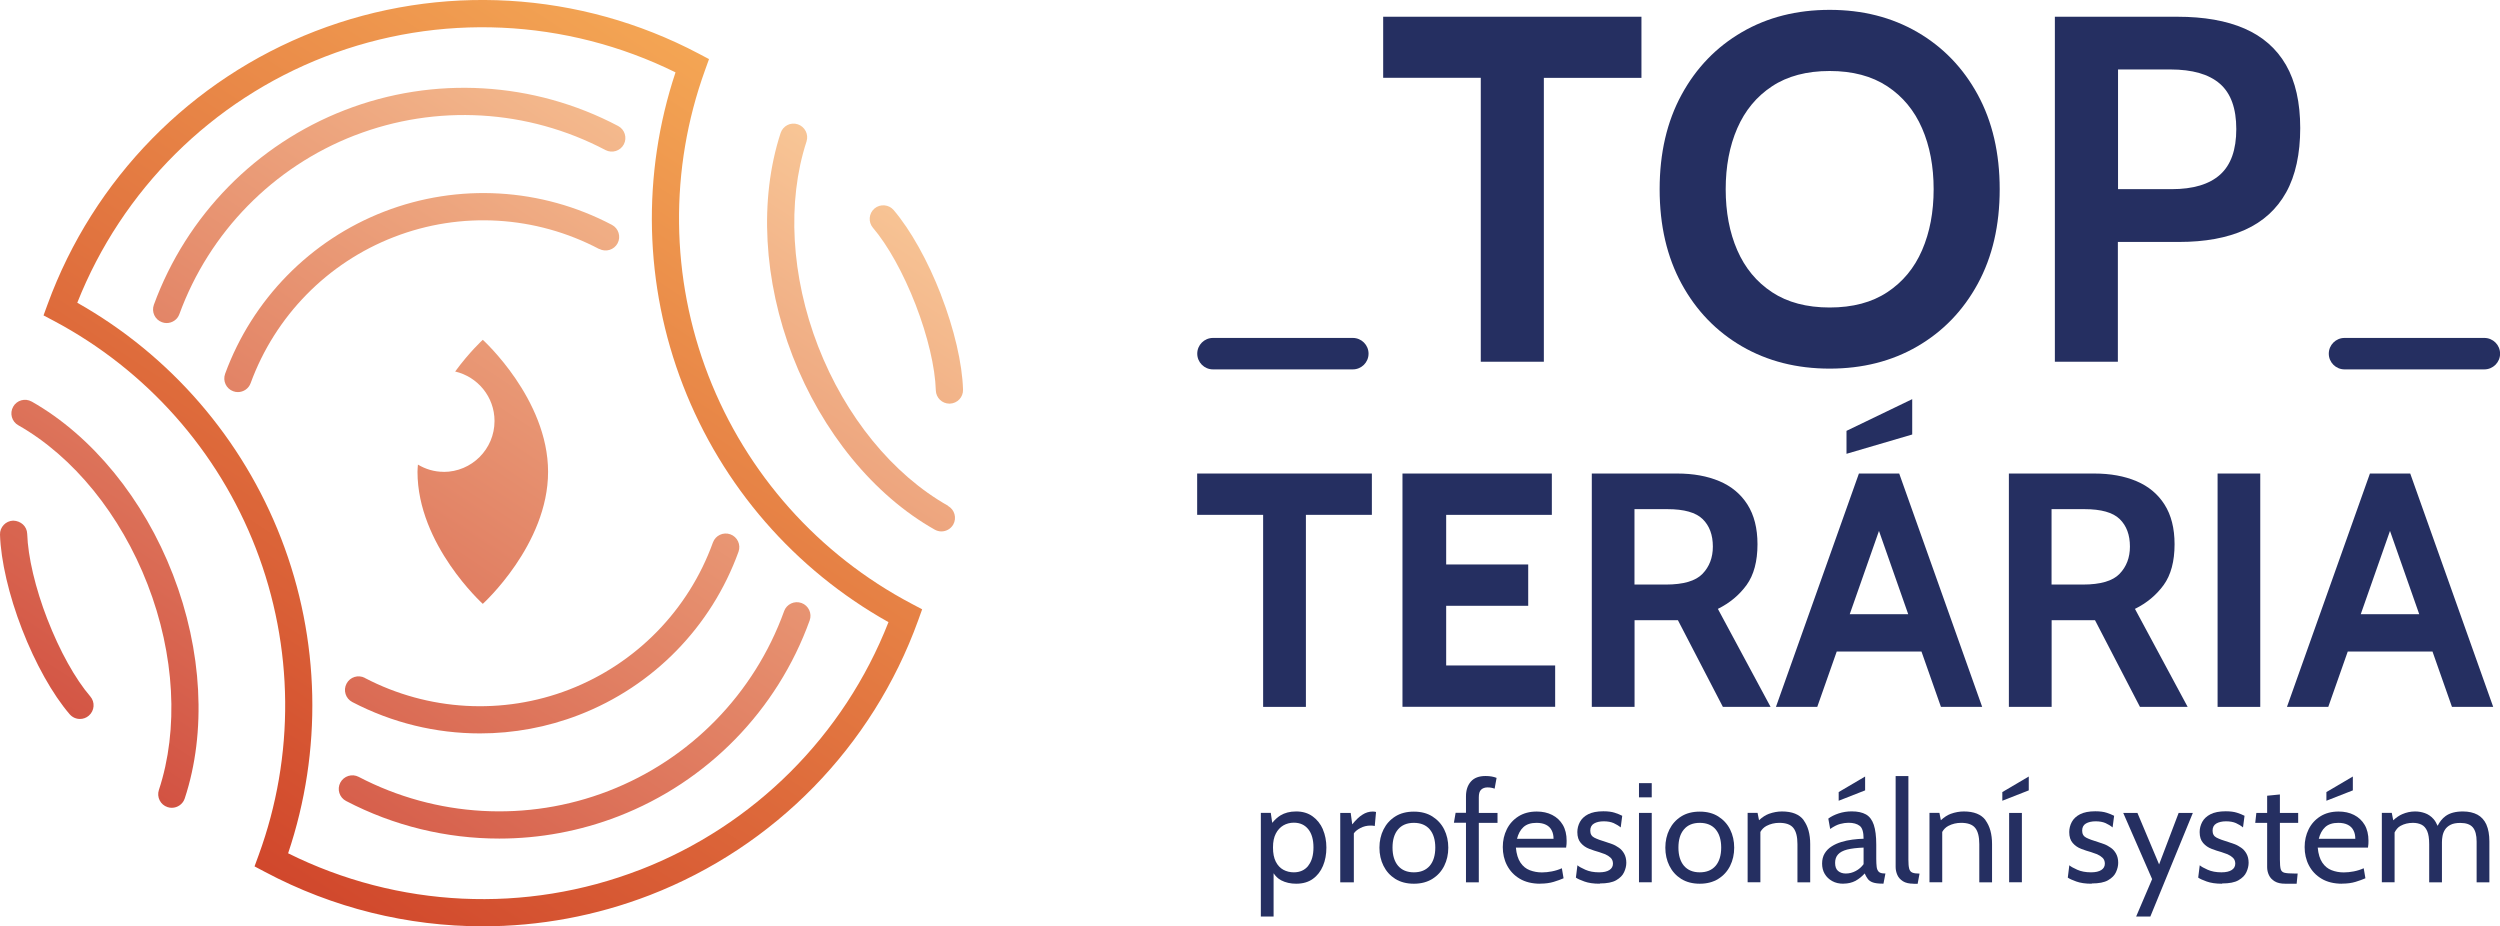 <?xml version="1.0" encoding="UTF-8"?>
<svg id="Vrstva_2" data-name="Vrstva 2" xmlns="http://www.w3.org/2000/svg" xmlns:xlink="http://www.w3.org/1999/xlink" viewBox="0 0 294.07 108.96">
  <defs>
    <style>
      .cls-1 {
        fill: url(#Nepojmenovaný_přechod_61-6);
      }

      .cls-1, .cls-2, .cls-3, .cls-4, .cls-5, .cls-6, .cls-7, .cls-8, .cls-9, .cls-10, .cls-11 {
        stroke-width: 0px;
      }

      .cls-2 {
        fill: url(#Nepojmenovaný_přechod_61-5);
      }

      .cls-3 {
        fill: url(#Nepojmenovaný_přechod_61-8);
      }

      .cls-4 {
        fill: url(#Nepojmenovaný_přechod_63);
      }

      .cls-5 {
        fill: #252f61;
      }

      .cls-6 {
        fill: url(#Nepojmenovaný_přechod_61);
      }

      .cls-7 {
        fill: url(#Nepojmenovaný_přechod_61-4);
      }

      .cls-8 {
        fill: url(#Nepojmenovaný_přechod_61-2);
      }

      .cls-9 {
        fill: url(#Nepojmenovaný_přechod_61-3);
      }

      .cls-10 {
        fill: url(#Nepojmenovaný_přechod_61-7);
      }

      .cls-11 {
        fill: url(#Nepojmenovaný_přechod_61-9);
      }
    </style>
    <linearGradient id="Nepojmenovaný_přechod_63" data-name="Nepojmenovaný přechod 63" x1="94.13" y1="-2.4" x2="-3.17" y2="145.71" gradientUnits="userSpaceOnUse">
      <stop offset="0" stop-color="#f8b159"/>
      <stop offset="1" stop-color="#bf1818"/>
    </linearGradient>
    <linearGradient id="Nepojmenovaný_přechod_61" data-name="Nepojmenovaný přechod 61" x1="73.13" y1="-16.2" x2="-24.17" y2="131.91" gradientUnits="userSpaceOnUse">
      <stop offset="0" stop-color="#fdd5a1"/>
      <stop offset="1" stop-color="#bf1818"/>
    </linearGradient>
    <linearGradient id="Nepojmenovaný_přechod_61-2" data-name="Nepojmenovaný přechod 61" x1="70.17" y1="-18.15" x2="-27.14" y2="129.97" xlink:href="#Nepojmenovaný_přechod_61"/>
    <linearGradient id="Nepojmenovaný_přechod_61-3" data-name="Nepojmenovaný přechod 61" x1="66.78" y1="-20.37" x2="-30.52" y2="127.74" xlink:href="#Nepojmenovaný_přechod_61"/>
    <linearGradient id="Nepojmenovaný_přechod_61-4" data-name="Nepojmenovaný přechod 61" x1="115.04" y1="11.33" x2="17.74" y2="159.45" xlink:href="#Nepojmenovaný_přechod_61"/>
    <linearGradient id="Nepojmenovaný_přechod_61-5" data-name="Nepojmenovaný přechod 61" x1="107.77" y1="6.55" x2="10.46" y2="154.67" xlink:href="#Nepojmenovaný_přechod_61"/>
    <linearGradient id="Nepojmenovaný_přechod_61-6" data-name="Nepojmenovaný přechod 61" x1="80.4" y1="-11.42" x2="-16.9" y2="136.69" xlink:href="#Nepojmenovaný_přechod_61"/>
    <linearGradient id="Nepojmenovaný_přechod_61-7" data-name="Nepojmenovaný přechod 61" x1="118.44" y1="13.56" x2="21.14" y2="161.68" xlink:href="#Nepojmenovaný_přechod_61"/>
    <linearGradient id="Nepojmenovaný_přechod_61-8" data-name="Nepojmenovaný přechod 61" x1="121.22" y1="15.39" x2="23.91" y2="163.5" xlink:href="#Nepojmenovaný_přechod_61"/>
    <linearGradient id="Nepojmenovaný_přechod_61-9" data-name="Nepojmenovaný přechod 61" x1="94.64" y1="-2.07" x2="-2.66" y2="146.05" xlink:href="#Nepojmenovaný_přechod_61"/>
  </defs>
  <g id="Vrstva_1-2" data-name="Vrstva 1">
    <g>
      <g>
        <g>
          <path class="cls-5" d="M174.18,42.54V9.15h-11.48V1.97h30.38v7.19h-11.48v33.39h-7.42Z"/>
          <path class="cls-5" d="M215.22,43.36c-3.86,0-7.3-.87-10.32-2.62-3.01-1.75-5.38-4.2-7.1-7.36-1.72-3.16-2.58-6.86-2.58-11.12s.86-7.96,2.58-11.12c1.72-3.16,4.09-5.61,7.1-7.36s6.45-2.62,10.32-2.62,7.3.87,10.32,2.62c3.01,1.75,5.38,4.2,7.1,7.36s2.58,6.87,2.58,11.12-.86,7.96-2.58,11.12c-1.72,3.16-4.09,5.61-7.1,7.36-3.01,1.75-6.45,2.62-10.32,2.62ZM215.22,36.17c2.71,0,4.97-.6,6.78-1.8,1.82-1.2,3.18-2.84,4.09-4.94s1.36-4.49,1.36-7.17-.45-5.08-1.36-7.17-2.27-3.74-4.09-4.94c-1.82-1.2-4.08-1.8-6.78-1.8s-4.97.6-6.78,1.8c-1.82,1.2-3.18,2.85-4.09,4.94s-1.36,4.49-1.36,7.17.45,5.08,1.36,7.17,2.27,3.74,4.09,4.94c1.82,1.2,4.08,1.8,6.78,1.8Z"/>
          <path class="cls-5" d="M241.71,42.54V1.97h14.43c3.11,0,5.74.46,7.88,1.39,2.14.93,3.77,2.36,4.88,4.29,1.11,1.93,1.67,4.41,1.67,7.42s-.55,5.57-1.65,7.55c-1.1,1.98-2.71,3.45-4.84,4.41-2.13.96-4.71,1.43-7.77,1.43h-7.19v14.09h-7.42ZM249.13,22.25h6.32c2.53,0,4.43-.57,5.7-1.71,1.27-1.14,1.9-2.93,1.9-5.36s-.64-4.21-1.93-5.33c-1.29-1.12-3.23-1.68-5.84-1.68h-6.14v14.09Z"/>
        </g>
        <g>
          <path class="cls-5" d="M155.61,97.55c-.28-.64-.69-1.15-1.22-1.53-.53-.38-1.17-.57-1.92-.57s-1.35.16-1.86.47c-.37.23-.68.53-.96.87l-.17-1.17h-1.17v12.19h1.5v-5.09c.23.34.51.63.89.83.52.27,1.11.4,1.76.4.79,0,1.45-.19,1.97-.57.53-.38.92-.89,1.19-1.53.27-.64.4-1.36.4-2.15s-.14-1.51-.42-2.15ZM153.89,101.84c-.41.51-.98.77-1.7.77-.45,0-.86-.1-1.23-.3-.37-.2-.67-.52-.89-.95s-.33-.98-.33-1.67.11-1.2.33-1.63c.22-.43.52-.75.89-.97.37-.21.78-.32,1.23-.32.73,0,1.29.26,1.7.77s.61,1.23.61,2.14-.2,1.63-.61,2.14Z"/>
          <path class="cls-5" d="M157.65,103.78v-8.16h1.23l.18,1.35c.42-.52.81-.9,1.2-1.14.38-.25.79-.37,1.22-.37.14,0,.27.02.38.05l-.15,1.65c-.07-.02-.15-.03-.23-.04-.08,0-.17-.01-.27-.01-.43,0-.83.1-1.19.29s-.62.4-.77.63v5.76h-1.6Z"/>
          <path class="cls-5" d="M166.31,103.95c-.85,0-1.58-.19-2.19-.57-.6-.38-1.06-.89-1.38-1.53-.32-.64-.48-1.36-.48-2.14s.16-1.5.48-2.14c.32-.64.78-1.15,1.38-1.53.6-.38,1.33-.57,2.19-.57s1.58.19,2.18.57c.6.38,1.07.89,1.39,1.53.32.64.48,1.36.48,2.14s-.16,1.5-.48,2.14c-.32.64-.78,1.15-1.39,1.53-.61.38-1.33.57-2.18.57ZM166.31,102.61c.81,0,1.43-.26,1.87-.77.43-.51.65-1.23.65-2.14s-.22-1.63-.65-2.14-1.06-.77-1.87-.77-1.43.26-1.86.77c-.44.51-.65,1.23-.65,2.14s.22,1.63.65,2.14c.44.51,1.06.77,1.86.77Z"/>
          <path class="cls-5" d="M172.44,103.78v-7h-1.42l.2-1.17h1.22v-1.93c0-.73.19-1.31.58-1.75s.96-.65,1.72-.65c.28,0,.52.02.73.06.21.04.4.09.57.16l-.23,1.27c-.13-.05-.26-.09-.39-.11-.13-.02-.27-.04-.44-.04-.32,0-.57.09-.76.27s-.27.48-.27.9v1.83h2.2v1.17h-2.2v7h-1.5Z"/>
          <path class="cls-5" d="M181.18,103.95c-.96,0-1.77-.2-2.42-.59-.66-.39-1.15-.92-1.49-1.57s-.5-1.37-.5-2.15.16-1.46.47-2.09.77-1.14,1.37-1.52c.6-.38,1.32-.57,2.16-.57.68,0,1.28.13,1.81.4.53.27.95.66,1.25,1.17.3.51.45,1.14.45,1.87,0,.12,0,.24-.01.38s-.03.28-.05.42h-5.91c.07.76.25,1.34.54,1.77s.65.72,1.09.89.92.26,1.43.26c.38,0,.77-.04,1.18-.12.41-.08.8-.2,1.17-.37l.2,1.18c-.32.14-.7.28-1.16.42s-.98.21-1.57.21ZM178.44,98.67h4.3c0-.38-.07-.72-.22-1-.14-.28-.36-.5-.66-.65-.29-.15-.67-.23-1.12-.23-.67,0-1.18.17-1.54.5s-.61.79-.76,1.39Z"/>
          <path class="cls-5" d="M188.16,103.95c-.72,0-1.32-.09-1.79-.26s-.81-.32-1-.46l.18-1.45c.18.16.49.33.94.53s.99.3,1.61.3c.53,0,.93-.09,1.21-.27s.42-.43.42-.75c0-.28-.09-.51-.27-.69-.18-.17-.4-.31-.65-.42-.25-.1-.49-.18-.71-.25-.37-.1-.76-.23-1.15-.38-.4-.15-.73-.38-1-.69-.27-.31-.41-.73-.41-1.28,0-.42.1-.81.3-1.19.2-.37.52-.68.97-.91.45-.23,1.05-.35,1.79-.35.54,0,.99.06,1.33.17.34.11.64.23.89.36l-.18,1.37c-.24-.2-.52-.37-.83-.51-.32-.14-.71-.21-1.17-.21s-.85.09-1.14.26c-.29.17-.44.45-.44.84s.16.66.47.82c.31.16.79.34,1.43.53.2.06.43.14.7.24s.52.25.77.42.46.41.62.7c.16.29.25.64.25,1.07,0,.36-.09.73-.26,1.1-.17.38-.48.69-.93.95-.45.26-1.09.38-1.92.38Z"/>
          <path class="cls-5" d="M192.79,93.79v-1.67h1.5v1.67h-1.5ZM192.79,103.78v-8.16h1.5v8.16h-1.5Z"/>
          <path class="cls-5" d="M199.94,103.95c-.85,0-1.58-.19-2.19-.57-.6-.38-1.06-.89-1.38-1.53-.32-.64-.48-1.36-.48-2.14s.16-1.5.48-2.14c.32-.64.78-1.15,1.38-1.53.6-.38,1.33-.57,2.19-.57s1.58.19,2.18.57c.6.38,1.07.89,1.39,1.53.32.64.48,1.36.48,2.14s-.16,1.5-.48,2.14c-.32.64-.78,1.15-1.39,1.53-.61.38-1.33.57-2.18.57ZM199.94,102.61c.81,0,1.43-.26,1.87-.77.43-.51.65-1.23.65-2.14s-.22-1.63-.65-2.14-1.06-.77-1.87-.77-1.43.26-1.86.77c-.44.51-.65,1.23-.65,2.14s.22,1.63.65,2.14c.44.51,1.06.77,1.86.77Z"/>
          <path class="cls-5" d="M212.17,96.48c-.51-.69-1.37-1.03-2.56-1.03-.5,0-1.01.09-1.54.28-.38.14-.77.39-1.16.75l-.17-.86h-1.17v8.16h1.5v-5.92c.17-.3.4-.54.72-.71.46-.24.96-.36,1.51-.36.78,0,1.33.2,1.65.6.32.4.48,1.03.48,1.9v4.5h1.5v-4.5c0-1.18-.26-2.11-.77-2.8Z"/>
          <path class="cls-5" d="M216.84,103.95c-.5,0-.95-.1-1.32-.31-.38-.21-.67-.49-.88-.84-.21-.36-.31-.76-.31-1.22s.1-.86.3-1.19c.2-.33.47-.61.82-.83.34-.22.72-.39,1.15-.52.42-.13.86-.22,1.31-.28.45-.06.89-.09,1.3-.1,0-.78-.15-1.29-.46-1.52-.31-.24-.75-.36-1.32-.36-.31,0-.63.05-.98.14-.35.09-.74.29-1.17.59l-.22-1.22c.33-.25.74-.45,1.22-.61.49-.16,1-.24,1.54-.24.69,0,1.24.12,1.67.36.42.24.73.65.92,1.22.19.57.29,1.35.29,2.33v1.67c0,.39.02.71.05.96s.12.44.25.57c.13.12.34.19.63.19h.15l-.23,1.2h-.12c-.48,0-.86-.05-1.12-.14-.26-.09-.47-.23-.6-.41s-.26-.39-.37-.65c-.31.35-.67.64-1.08.87-.42.22-.89.33-1.42.33ZM217.13,102.75c.4,0,.79-.1,1.16-.3.38-.2.68-.47.92-.8v-1.95c-.79.03-1.44.11-1.93.23-.49.13-.85.32-1.08.58-.23.25-.34.59-.34.99,0,.44.12.76.35.95.24.2.54.3.91.3ZM216.28,94.19v-1.02l3.11-1.83v1.63l-3.11,1.22Z"/>
          <path class="cls-5" d="M225.09,103.95c-.53,0-.95-.1-1.25-.29s-.53-.44-.66-.74-.2-.61-.2-.94v-10.69h1.5v9.83c0,.47.03.82.09,1.05.06.23.18.39.37.47.19.08.47.12.85.12l-.22,1.2h-.48Z"/>
          <path class="cls-5" d="M233.56,96.48c-.51-.69-1.37-1.03-2.56-1.03-.5,0-1.01.09-1.54.28-.38.14-.77.39-1.16.75l-.17-.86h-1.17v8.16h1.5v-5.92c.17-.3.4-.54.72-.71.46-.24.96-.36,1.51-.36.78,0,1.33.2,1.65.6.32.4.48,1.03.48,1.9v4.5h1.5v-4.5c0-1.18-.26-2.11-.77-2.8Z"/>
          <path class="cls-5" d="M235.53,94.19v-1.02l3.11-1.83v1.63l-3.11,1.22ZM236.33,103.78v-8.16h1.5v8.16h-1.5Z"/>
          <path class="cls-5" d="M246.02,103.95c-.72,0-1.32-.09-1.79-.26s-.81-.32-1-.46l.18-1.45c.18.16.49.33.94.53s.99.3,1.61.3c.53,0,.93-.09,1.21-.27s.42-.43.42-.75c0-.28-.09-.51-.27-.69-.18-.17-.4-.31-.65-.42-.25-.1-.49-.18-.71-.25-.37-.1-.76-.23-1.15-.38-.4-.15-.73-.38-1-.69-.27-.31-.41-.73-.41-1.28,0-.42.1-.81.3-1.19.2-.37.52-.68.97-.91.45-.23,1.05-.35,1.79-.35.54,0,.99.06,1.33.17.34.11.64.23.89.36l-.18,1.37c-.24-.2-.52-.37-.83-.51-.32-.14-.71-.21-1.17-.21s-.85.09-1.14.26c-.29.17-.44.45-.44.84s.16.66.47.82c.31.16.79.34,1.43.53.2.06.43.14.7.24s.52.25.77.42.46.41.62.7c.16.29.25.64.25,1.07,0,.36-.09.73-.26,1.1-.17.38-.48.69-.93.95-.45.26-1.09.38-1.92.38Z"/>
          <path class="cls-5" d="M251.27,107.81l1.88-4.4-3.4-7.79h1.67l2.55,6.06,2.3-6.06h1.67l-5,12.19h-1.67Z"/>
          <path class="cls-5" d="M261.36,103.95c-.72,0-1.32-.09-1.79-.26s-.81-.32-1-.46l.18-1.45c.18.16.49.33.94.53s.99.3,1.61.3c.53,0,.93-.09,1.21-.27s.42-.43.42-.75c0-.28-.09-.51-.27-.69-.18-.17-.4-.31-.65-.42-.25-.1-.49-.18-.71-.25-.37-.1-.76-.23-1.15-.38-.4-.15-.73-.38-1-.69-.27-.31-.41-.73-.41-1.28,0-.42.1-.81.3-1.19.2-.37.52-.68.97-.91.45-.23,1.05-.35,1.79-.35.54,0,.99.06,1.33.17.34.11.64.23.89.36l-.18,1.37c-.24-.2-.52-.37-.83-.51-.32-.14-.71-.21-1.17-.21s-.85.09-1.14.26c-.29.17-.44.45-.44.84s.16.66.47.82c.31.16.79.34,1.43.53.2.06.43.14.7.24s.52.25.77.42.46.41.62.7c.16.29.25.64.25,1.07,0,.36-.09.73-.26,1.1-.17.38-.48.69-.93.95-.45.26-1.09.38-1.92.38Z"/>
          <path class="cls-5" d="M268.81,103.95c-.52,0-.93-.09-1.24-.28-.31-.19-.54-.43-.68-.73-.14-.3-.21-.61-.21-.94v-5.21h-1.4l.13-1.17h1.27v-2.02l1.5-.15v2.17h2.15v1.17h-2.15v4.3c0,.52.03.9.09,1.13s.21.38.45.44c.24.06.63.09,1.17.09h.38l-.12,1.2h-1.35Z"/>
          <path class="cls-5" d="M275.5,103.95c-.96,0-1.77-.2-2.42-.59-.66-.39-1.15-.92-1.49-1.57s-.5-1.37-.5-2.15.16-1.46.47-2.09.77-1.14,1.37-1.52c.6-.38,1.32-.57,2.16-.57.68,0,1.28.13,1.81.4.53.27.95.66,1.25,1.17.3.51.45,1.14.45,1.87,0,.12,0,.24-.01.38s-.03.28-.05.42h-5.91c.07.76.25,1.34.54,1.77s.65.72,1.09.89.92.26,1.43.26c.38,0,.77-.04,1.18-.12.41-.08.8-.2,1.17-.37l.2,1.18c-.32.14-.7.28-1.16.42s-.98.21-1.57.21ZM272.75,98.67h4.3c0-.38-.07-.72-.22-1-.14-.28-.36-.5-.66-.65-.29-.15-.67-.23-1.12-.23-.67,0-1.18.17-1.54.5s-.61.79-.76,1.39ZM273.65,94.19v-1.02l3.11-1.83v1.63l-3.11,1.22Z"/>
          <path class="cls-5" d="M292.47,96.99c-.24-.52-.59-.91-1.05-1.16-.47-.25-1.04-.38-1.72-.38-.85,0-1.54.18-2.04.55-.4.29-.69.68-.93,1.14-.14-.32-.3-.6-.49-.81-.3-.33-.63-.55-1-.68-.37-.13-.75-.2-1.15-.2-.53,0-1.04.11-1.52.32-.35.15-.7.39-1.06.72l-.17-.87h-1.17v8.16h1.5v-5.86c.17-.32.38-.6.69-.77.43-.24.92-.36,1.47-.36.38,0,.71.07,1,.21.29.14.51.39.67.75.16.36.24.88.24,1.54v4.5h1.5v-4.73c0-.23.02-.47.07-.73.05-.26.14-.51.29-.74.15-.23.36-.42.65-.57.29-.15.67-.22,1.15-.22.68,0,1.17.17,1.47.52s.45.91.45,1.67v4.8h1.5v-4.81c0-.8-.12-1.46-.35-1.98Z"/>
        </g>
        <g>
          <path class="cls-5" d="M148.58,83.15v-22.59h-7.76v-4.86h20.55v4.86h-7.76v22.59h-5.02Z"/>
          <path class="cls-5" d="M164.97,83.15v-27.45h17.57v4.86h-12.43v5.84h9.65v4.86h-9.65v7.02h12.82v4.86h-17.96Z"/>
          <path class="cls-5" d="M187.24,83.15v-27.45h10.04c1.9,0,3.55.3,4.97.9,1.42.6,2.52,1.52,3.3,2.75.78,1.23,1.18,2.78,1.18,4.67,0,2.01-.43,3.61-1.28,4.79-.86,1.18-1.98,2.12-3.38,2.81l6.2,11.53h-5.61l-5.29-10.2h-5.1v10.2h-5.02ZM192.26,68.76h3.69c2.07,0,3.5-.42,4.31-1.26.81-.84,1.22-1.91,1.22-3.21,0-1.37-.4-2.45-1.2-3.23-.8-.78-2.18-1.17-4.14-1.17h-3.88v8.86Z"/>
          <g>
            <polygon class="cls-5" points="224.93 46.95 217.2 50.68 217.2 53.38 224.93 51.11 224.93 46.95"/>
            <path class="cls-5" d="M228.3,83.15h4.86l-9.76-27.45h-4.74l-9.76,27.45h4.86l2.29-6.51h9.97l2.29,6.51ZM217.58,72.25l3.44-9.8,3.44,9.8h-6.89Z"/>
          </g>
          <path class="cls-5" d="M236.3,83.15v-27.45h10.04c1.9,0,3.55.3,4.97.9,1.42.6,2.52,1.52,3.3,2.75.78,1.23,1.18,2.78,1.18,4.67,0,2.01-.43,3.61-1.28,4.79-.86,1.18-1.98,2.12-3.38,2.81l6.2,11.53h-5.61l-5.29-10.2h-5.1v10.2h-5.02ZM241.32,68.76h3.69c2.07,0,3.5-.42,4.31-1.26.81-.84,1.22-1.91,1.22-3.21,0-1.37-.4-2.45-1.2-3.23-.8-.78-2.18-1.17-4.14-1.17h-3.88v8.86Z"/>
          <path class="cls-5" d="M260.85,83.15v-27.45h5.02v27.45h-5.02Z"/>
          <path class="cls-5" d="M288.41,83.15h4.86l-9.76-27.45h-4.74l-9.76,27.45h4.86l2.29-6.51h9.97l2.29,6.51ZM277.69,72.25l3.44-9.8,3.44,9.8h-6.89Z"/>
        </g>
        <path class="cls-5" d="M159.13,43.45h-16.45c-1.02,0-1.85-.83-1.85-1.85s.83-1.85,1.85-1.85h16.45c1.02,0,1.85.83,1.85,1.85s-.83,1.85-1.85,1.85Z"/>
        <path class="cls-5" d="M292.23,43.45h-16.45c-1.02,0-1.85-.83-1.85-1.85s.83-1.85,1.85-1.85h16.45c1.02,0,1.85.83,1.85,1.85s-.83,1.85-1.85,1.85Z"/>
      </g>
      <g>
        <path class="cls-4" d="M83.33,44.19c-4.47-11.53-4.61-24.3-.4-35.93l.47-1.31-1.23-.65c-13.96-7.36-30.4-8.32-45.09-2.63C22.47,9.33,10.99,21.04,5.6,35.79l-.48,1.31,1.23.65c10.87,5.78,19.3,15.27,23.74,26.74,4.49,11.6,4.61,24.42.33,36.11l-.48,1.31,1.23.65c7.99,4.25,16.79,6.4,25.62,6.4,6.65,0,13.31-1.22,19.65-3.67,14.69-5.69,26.19-17.46,31.56-32.31l.47-1.31-1.23-.65c-10.95-5.77-19.44-15.3-23.91-26.83ZM75.28,102.31c-13.47,5.21-28.47,4.49-41.39-1.94,4.06-12.06,3.78-25.15-.82-37.03-4.55-11.75-13.03-21.55-23.98-27.73,5.26-13.28,15.82-23.79,29.15-28.95,13.4-5.19,28.34-4.5,41.22,1.85-3.99,12-3.69,25.03.89,36.84,4.57,11.81,13.12,21.65,24.16,27.83-5.24,13.37-15.82,23.94-29.22,29.13Z"/>
        <path class="cls-6" d="M41.72,15.93c9.61-3.72,20.36-3.09,29.5,1.72.78.41,1.75.11,2.16-.67.41-.78.11-1.75-.67-2.16-9.96-5.25-21.68-5.93-32.15-1.87-10.42,4.04-18.61,12.38-22.46,22.9-.3.83.12,1.75.95,2.05.18.07.37.1.55.1.65,0,1.27-.4,1.5-1.05,3.53-9.65,11.04-17.31,20.61-21.02Z"/>
        <path class="cls-8" d="M3.73,47.24c-.77-.44-1.75-.17-2.18.6-.44.77-.17,1.75.6,2.18,6.49,3.69,12.03,10.51,15.21,18.72,3.2,8.25,3.68,17.07,1.33,24.18-.28.84.18,1.75,1.02,2.02.17.06.34.08.5.08.67,0,1.3-.43,1.52-1.1,2.58-7.8,2.07-17.41-1.39-26.34-3.44-8.89-9.5-16.31-16.62-20.35Z"/>
        <path class="cls-9" d="M5.58,72.86c-1.43-3.69-2.29-7.36-2.38-10.07-.03-.88-.74-1.52-1.65-1.55-.88.03-1.58.77-1.55,1.65.1,3.06,1.04,7.12,2.59,11.12,1.56,4.03,3.6,7.67,5.6,10,.32.37.76.56,1.22.56.37,0,.74-.13,1.04-.39.67-.58.75-1.59.17-2.26-1.77-2.06-3.61-5.37-5.04-9.07Z"/>
        <path class="cls-7" d="M92.23,71.9c-3.51,9.71-11.04,17.42-20.65,21.14-9.56,3.7-20.27,3.1-29.39-1.66-.78-.41-1.75-.1-2.16.68-.41.78-.11,1.75.68,2.16,5.63,2.94,11.81,4.42,18.02,4.42,4.74,0,9.49-.87,14.01-2.62,10.47-4.06,18.68-12.45,22.5-23.04.3-.83-.13-1.75-.96-2.05-.83-.3-1.75.13-2.05.96Z"/>
        <path class="cls-2" d="M42.92,79.74c-.78-.41-1.75-.11-2.16.68-.41.78-.11,1.75.68,2.16,4.69,2.45,9.84,3.69,15.01,3.69,3.95,0,7.91-.72,11.67-2.18,8.73-3.38,15.56-10.37,18.75-19.19.3-.83-.13-1.75-.96-2.05-.83-.3-1.75.13-2.05.96-2.87,7.95-9.03,14.25-16.9,17.3-7.82,3.03-16.59,2.53-24.04-1.36Z"/>
        <path class="cls-1" d="M70.49,29.28c.78.41,1.75.11,2.16-.67.41-.78.11-1.75-.67-2.16-8.3-4.37-18.06-4.94-26.79-1.56-8.68,3.36-15.5,10.32-18.71,19.08-.3.83.12,1.75.95,2.05.18.07.37.1.55.1.65,0,1.27-.4,1.5-1.05,2.89-7.9,9.03-14.16,16.86-17.19,7.86-3.05,16.66-2.53,24.14,1.41Z"/>
        <path class="cls-10" d="M111.53,59.5c-6.53-3.68-12.1-10.52-15.3-18.77-3.18-8.21-3.68-16.99-1.36-24.09.27-.84-.19-1.74-1.03-2.02-.84-.28-1.74.18-2.02,1.03-2.54,7.79-2.02,17.35,1.42,26.24,3.46,8.93,9.55,16.37,16.71,20.41.25.14.52.21.78.21.56,0,1.1-.29,1.4-.81.43-.77.16-1.75-.61-2.18Z"/>
        <path class="cls-3" d="M110.69,34.68c-1.55-4.01-3.59-7.64-5.57-9.97-.57-.67-1.59-.75-2.26-.18-.67.57-.75,1.59-.18,2.26,1.76,2.06,3.59,5.36,5.02,9.04,1.43,3.7,2.3,7.38,2.38,10.1.03.87.74,1.55,1.6,1.55h.05c.88-.03,1.58-.76,1.55-1.65-.09-3.07-1.04-7.14-2.6-11.16Z"/>
        <path class="cls-11" d="M52.18,55.5c-1.11,0-2.13-.32-3.02-.85-.02.28-.05.56-.05.85,0,8.58,7.68,15.53,7.68,15.53,0,0,7.68-6.95,7.68-15.53s-7.68-15.53-7.68-15.53c0,0-1.55,1.41-3.25,3.73,2.65.62,4.63,2.98,4.63,5.82,0,3.31-2.68,5.99-5.99,5.99Z"/>
      </g>
    </g>
  </g>
</svg>